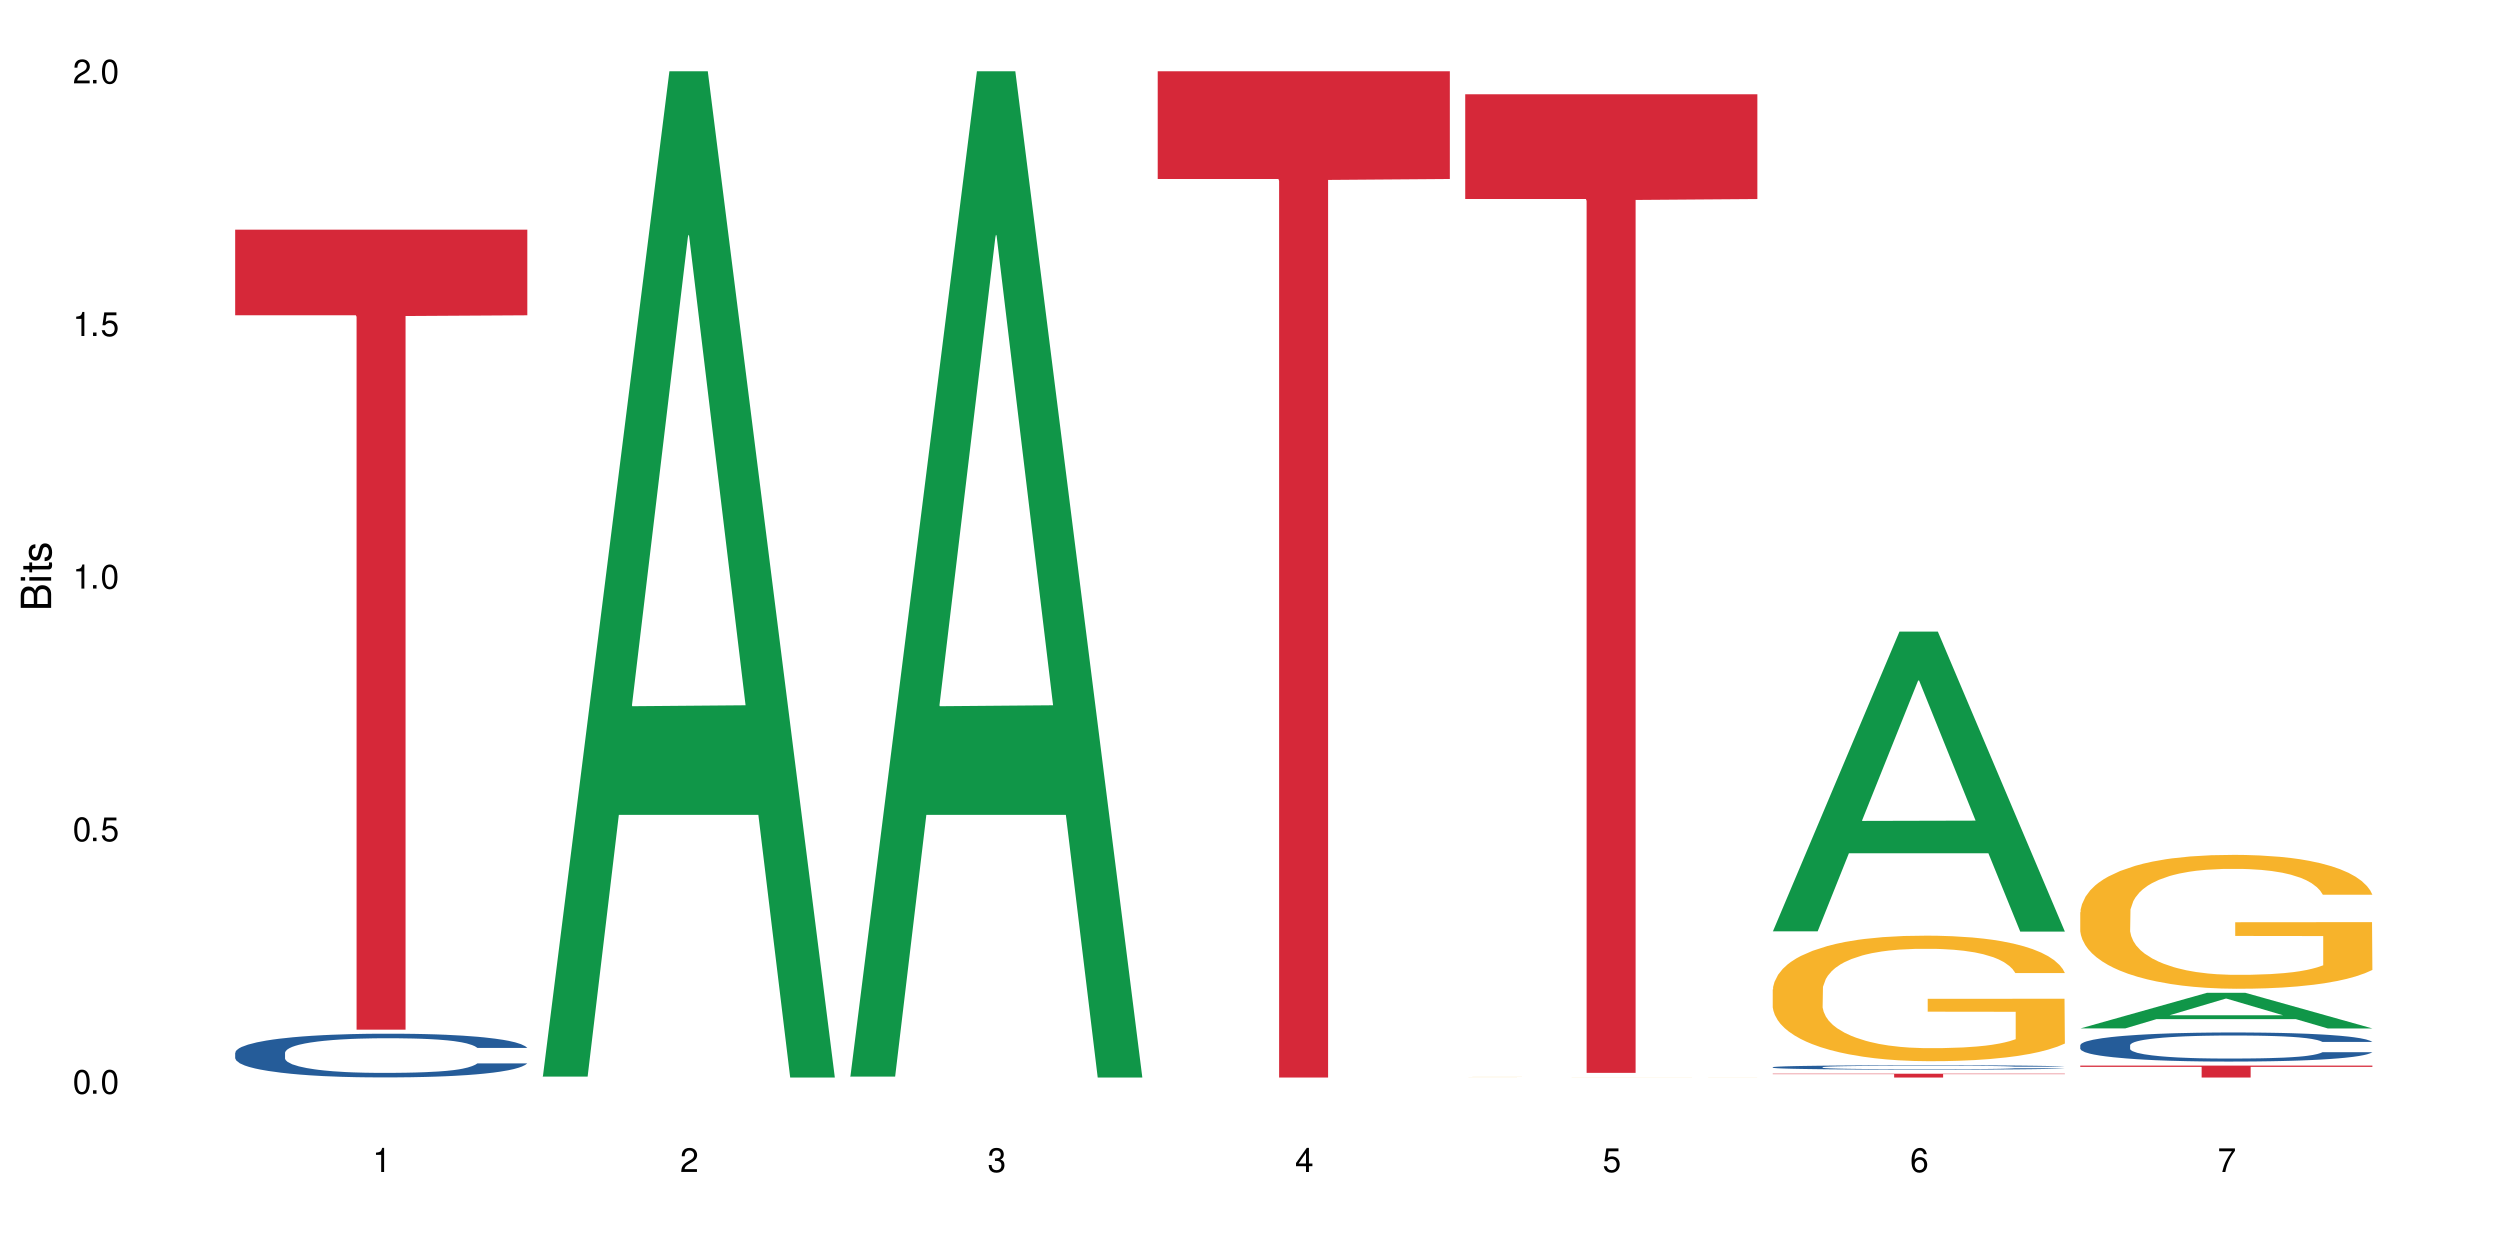 <?xml version="1.0" encoding="UTF-8"?>
<svg xmlns="http://www.w3.org/2000/svg" xmlns:xlink="http://www.w3.org/1999/xlink" width="720" height="360" viewBox="0 0 720 360">
<defs>
<g>
<g id="glyph-0-0">
</g>
<g id="glyph-0-1">
<path d="M 2.641 -6.938 C 2 -6.938 1.422 -6.656 1.078 -6.172 C 0.641 -5.562 0.406 -4.641 0.406 -3.359 C 0.406 -1.016 1.188 0.219 2.641 0.219 C 4.078 0.219 4.859 -1.016 4.859 -3.297 C 4.859 -4.641 4.656 -5.547 4.203 -6.172 C 3.844 -6.656 3.281 -6.938 2.641 -6.938 Z M 2.641 -6.188 C 3.547 -6.188 4 -5.25 4 -3.375 C 4 -1.406 3.562 -0.484 2.625 -0.484 C 1.734 -0.484 1.281 -1.438 1.281 -3.344 C 1.281 -5.25 1.734 -6.188 2.641 -6.188 Z M 2.641 -6.188 "/>
</g>
<g id="glyph-0-2">
<path d="M 1.828 -1 L 0.828 -1 L 0.828 0 L 1.828 0 Z M 1.828 -1 "/>
</g>
<g id="glyph-0-3">
<path d="M 4.562 -6.797 L 1.062 -6.797 L 0.547 -3.094 L 1.328 -3.094 C 1.719 -3.562 2.047 -3.734 2.578 -3.734 C 3.484 -3.734 4.062 -3.109 4.062 -2.094 C 4.062 -1.125 3.484 -0.531 2.578 -0.531 C 1.828 -0.531 1.375 -0.906 1.188 -1.672 L 0.328 -1.672 C 0.453 -1.109 0.547 -0.844 0.75 -0.594 C 1.125 -0.078 1.828 0.219 2.594 0.219 C 3.969 0.219 4.922 -0.781 4.922 -2.219 C 4.922 -3.562 4.031 -4.484 2.719 -4.484 C 2.25 -4.484 1.859 -4.359 1.469 -4.062 L 1.734 -5.969 L 4.562 -5.969 Z M 4.562 -6.797 "/>
</g>
<g id="glyph-0-4">
<path d="M 2.484 -4.938 L 2.484 0 L 3.328 0 L 3.328 -6.938 L 2.766 -6.938 C 2.469 -5.875 2.281 -5.734 0.984 -5.562 L 0.984 -4.938 Z M 2.484 -4.938 "/>
</g>
<g id="glyph-0-5">
<path d="M 4.859 -0.828 L 1.281 -0.828 C 1.359 -1.406 1.672 -1.781 2.5 -2.281 L 3.469 -2.828 C 4.406 -3.344 4.906 -4.062 4.906 -4.906 C 4.906 -5.484 4.672 -6.031 4.266 -6.406 C 3.859 -6.766 3.375 -6.938 2.719 -6.938 C 1.859 -6.938 1.219 -6.625 0.844 -6.031 C 0.609 -5.672 0.5 -5.234 0.484 -4.531 L 1.328 -4.531 C 1.359 -5.016 1.406 -5.281 1.531 -5.516 C 1.75 -5.938 2.188 -6.203 2.703 -6.203 C 3.469 -6.203 4.031 -5.641 4.031 -4.891 C 4.031 -4.344 3.719 -3.859 3.125 -3.516 L 2.234 -3 C 0.812 -2.172 0.406 -1.531 0.328 -0.016 L 4.859 -0.016 Z M 4.859 -0.828 "/>
</g>
<g id="glyph-0-6">
<path d="M 2.125 -3.188 L 2.578 -3.188 C 3.5 -3.188 3.984 -2.766 3.984 -1.922 C 3.984 -1.062 3.469 -0.531 2.594 -0.531 C 1.656 -0.531 1.203 -1 1.156 -2.016 L 0.312 -2.016 C 0.344 -1.453 0.438 -1.094 0.609 -0.781 C 0.953 -0.109 1.625 0.219 2.547 0.219 C 3.953 0.219 4.859 -0.625 4.859 -1.938 C 4.859 -2.828 4.516 -3.297 3.703 -3.594 C 4.344 -3.844 4.656 -4.328 4.656 -5.031 C 4.656 -6.219 3.875 -6.938 2.578 -6.938 C 1.203 -6.938 0.484 -6.172 0.453 -4.703 L 1.297 -4.703 C 1.312 -5.125 1.344 -5.359 1.453 -5.578 C 1.641 -5.969 2.062 -6.203 2.594 -6.203 C 3.344 -6.203 3.797 -5.75 3.797 -5 C 3.797 -4.516 3.609 -4.219 3.25 -4.047 C 3.016 -3.953 2.703 -3.922 2.125 -3.906 Z M 2.125 -3.188 "/>
</g>
<g id="glyph-0-7">
<path d="M 3.141 -1.672 L 3.141 0 L 3.984 0 L 3.984 -1.672 L 4.984 -1.672 L 4.984 -2.438 L 3.984 -2.438 L 3.984 -6.938 L 3.359 -6.938 L 0.266 -2.578 L 0.266 -1.672 Z M 3.141 -2.438 L 1 -2.438 L 3.141 -5.5 Z M 3.141 -2.438 "/>
</g>
<g id="glyph-0-8">
<path d="M 4.781 -5.125 C 4.609 -6.266 3.891 -6.938 2.844 -6.938 C 2.094 -6.938 1.422 -6.578 1.031 -5.953 C 0.594 -5.266 0.406 -4.422 0.406 -3.172 C 0.406 -2 0.578 -1.25 0.984 -0.641 C 1.359 -0.078 1.953 0.219 2.703 0.219 C 3.984 0.219 4.922 -0.75 4.922 -2.094 C 4.922 -3.375 4.062 -4.281 2.844 -4.281 C 2.172 -4.281 1.641 -4.031 1.281 -3.516 C 1.281 -5.234 1.828 -6.188 2.797 -6.188 C 3.391 -6.188 3.797 -5.797 3.938 -5.125 Z M 2.734 -3.531 C 3.547 -3.531 4.062 -2.953 4.062 -2.031 C 4.062 -1.156 3.484 -0.531 2.703 -0.531 C 1.922 -0.531 1.328 -1.188 1.328 -2.078 C 1.328 -2.938 1.906 -3.531 2.734 -3.531 Z M 2.734 -3.531 "/>
</g>
<g id="glyph-0-9">
<path d="M 4.984 -6.797 L 0.438 -6.797 L 0.438 -5.969 L 4.109 -5.969 C 2.5 -3.656 1.828 -2.234 1.328 0 L 2.219 0 C 2.594 -2.172 3.453 -4.047 4.984 -6.094 Z M 4.984 -6.797 "/>
</g>
<g id="glyph-1-0">
</g>
<g id="glyph-1-1">
<path d="M 0 -0.953 L 0 -4.891 C 0 -5.719 -0.234 -6.344 -0.734 -6.797 C -1.188 -7.234 -1.812 -7.469 -2.5 -7.469 C -3.547 -7.469 -4.188 -7 -4.625 -5.875 C -4.984 -6.688 -5.625 -7.094 -6.531 -7.094 C -7.172 -7.094 -7.734 -6.859 -8.141 -6.391 C -8.562 -5.922 -8.75 -5.344 -8.75 -4.5 L -8.75 -0.953 Z M -4.984 -2.062 L -7.766 -2.062 L -7.766 -4.219 C -7.766 -4.844 -7.688 -5.203 -7.453 -5.5 C -7.219 -5.812 -6.859 -5.969 -6.375 -5.969 C -5.891 -5.969 -5.531 -5.812 -5.297 -5.5 C -5.062 -5.203 -4.984 -4.844 -4.984 -4.219 Z M -0.984 -2.062 L -4 -2.062 L -4 -4.781 C -4 -5.766 -3.438 -6.359 -2.484 -6.359 C -1.547 -6.359 -0.984 -5.766 -0.984 -4.781 Z M -0.984 -2.062 "/>
</g>
<g id="glyph-1-2">
<path d="M -6.281 -1.797 L -6.281 -0.797 L 0 -0.797 L 0 -1.797 Z M -8.75 -1.797 L -8.75 -0.797 L -7.484 -0.797 L -7.484 -1.797 Z M -8.75 -1.797 "/>
</g>
<g id="glyph-1-3">
<path d="M -6.281 -3.047 L -6.281 -2.016 L -8.016 -2.016 L -8.016 -1.016 L -6.281 -1.016 L -6.281 -0.172 L -5.469 -0.172 L -5.469 -1.016 L -0.719 -1.016 C -0.078 -1.016 0.281 -1.453 0.281 -2.234 C 0.281 -2.5 0.25 -2.719 0.188 -3.047 L -0.641 -3.047 C -0.609 -2.906 -0.594 -2.766 -0.594 -2.562 C -0.594 -2.141 -0.719 -2.016 -1.156 -2.016 L -5.469 -2.016 L -5.469 -3.047 Z M -6.281 -3.047 "/>
</g>
<g id="glyph-1-4">
<path d="M -4.531 -5.25 C -5.766 -5.25 -6.469 -4.422 -6.469 -2.969 C -6.469 -1.516 -5.719 -0.562 -4.547 -0.562 C -3.562 -0.562 -3.094 -1.062 -2.734 -2.562 L -2.516 -3.484 C -2.344 -4.188 -2.094 -4.469 -1.641 -4.469 C -1.047 -4.469 -0.641 -3.875 -0.641 -3 C -0.641 -2.453 -0.797 -2 -1.062 -1.75 C -1.25 -1.594 -1.422 -1.531 -1.875 -1.469 L -1.875 -0.406 C -0.422 -0.453 0.281 -1.266 0.281 -2.922 C 0.281 -4.5 -0.5 -5.516 -1.719 -5.516 C -2.656 -5.516 -3.172 -4.984 -3.469 -3.734 L -3.703 -2.766 C -3.891 -1.953 -4.156 -1.609 -4.594 -1.609 C -5.188 -1.609 -5.547 -2.125 -5.547 -2.938 C -5.547 -3.75 -5.203 -4.172 -4.531 -4.203 Z M -4.531 -5.25 "/>
</g>
</g>
</defs>
<rect x="-72" y="-36" width="864" height="432" fill="rgb(100%, 100%, 100%)" fill-opacity="1"/>
<path fill-rule="nonzero" fill="rgb(14.51%, 36.078%, 60%)" fill-opacity="1" d="M 67.73 303.188 L 67.832 303.176 L 67.832 302.902 L 68.141 302.465 L 68.859 301.91 L 69.578 301.531 L 71.426 300.852 L 73.988 300.195 L 76.656 299.691 L 78.605 299.391 L 80.352 299.16 L 84.352 298.734 L 86.918 298.516 L 89.688 298.32 L 93.074 298.125 L 95.535 298.012 L 101.078 297.828 L 105.18 297.746 L 108.363 297.711 L 115.238 297.711 L 119.34 297.758 L 122.316 297.816 L 125.598 297.906 L 128.371 298.012 L 133.191 298.266 L 137.5 298.586 L 139.449 298.77 L 142.527 299.129 L 144.891 299.473 L 146.531 299.77 L 148.379 300.195 L 150.02 300.715 L 151.25 301.301 L 151.867 301.797 L 137.5 301.797 L 136.785 301.336 L 135.961 300.98 L 134.422 300.508 L 132.883 300.176 L 130.73 299.84 L 128.781 299.621 L 126.113 299.402 L 123.754 299.266 L 121.289 299.16 L 118.93 299.094 L 114.414 299.023 L 109.184 299.023 L 107.234 299.047 L 103.23 299.137 L 101.078 299.219 L 98 299.379 L 95.844 299.531 L 93.281 299.762 L 91.535 299.957 L 89.379 300.254 L 87.84 300.52 L 86.098 300.898 L 85.07 301.188 L 84.148 301.508 L 83.328 301.887 L 82.711 302.289 L 82.301 302.715 L 82.094 303.129 L 82.094 304.914 L 82.301 305.328 L 82.812 305.812 L 84.148 306.512 L 86.098 307.121 L 88.355 307.605 L 90.508 307.949 L 91.742 308.113 L 93.383 308.297 L 95.945 308.527 L 99.641 308.758 L 101.797 308.848 L 105.078 308.941 L 108.465 308.988 L 112.98 308.988 L 116.98 308.941 L 119.648 308.883 L 122.418 308.789 L 126.215 308.594 L 128.574 308.41 L 130.629 308.191 L 132.168 307.973 L 133.191 307.789 L 134.73 307.434 L 135.961 307.043 L 136.887 306.641 L 137.5 306.25 L 151.867 306.25 L 151.25 306.707 L 150.328 307.156 L 149.402 307.492 L 147.969 307.895 L 146.324 308.25 L 143.965 308.652 L 142.016 308.918 L 139.449 309.203 L 137.09 309.422 L 134.527 309.621 L 130.73 309.848 L 128.266 309.965 L 125.598 310.066 L 122.418 310.16 L 118.418 310.242 L 114.109 310.285 L 110.105 310.297 L 105.797 310.273 L 102.617 310.23 L 98.41 310.125 L 93.176 309.918 L 89.379 309.699 L 86.406 309.48 L 83.84 309.25 L 80.969 308.941 L 77.273 308.434 L 75.016 308.043 L 73.477 307.723 L 71.734 307.273 L 70.5 306.871 L 69.066 306.227 L 68.039 305.41 L 67.73 304.777 Z M 67.73 303.188 "/>
<path fill-rule="nonzero" fill="rgb(83.922%, 15.686%, 22.353%)" fill-opacity="1" d="M 67.73 66.137 L 151.867 66.137 L 151.867 90.801 L 116.801 91.016 L 116.801 296.547 L 102.695 296.547 L 102.695 91.234 L 102.488 90.801 L 67.73 90.801 Z M 67.73 66.137 "/>
<path fill-rule="nonzero" fill="rgb(6.275%, 58.824%, 28.235%)" fill-opacity="1" d="M 156.293 310.059 L 156.383 309.789 L 192.789 20.527 L 203.844 20.527 L 240.43 310.332 L 227.574 310.332 L 218.406 234.684 L 178.227 234.684 L 169.238 310.059 L 156.293 310.059 L 182.094 203.391 L 214.723 203.117 L 198.453 67.875 L 198.273 67.602 L 198.094 68.418 L 182.004 203.117 L 182.094 203.391 Z M 156.293 310.059 "/>
<path fill-rule="nonzero" fill="rgb(6.275%, 58.824%, 28.235%)" fill-opacity="1" d="M 244.859 310.059 L 244.949 309.789 L 281.352 20.527 L 292.41 20.527 L 328.992 310.332 L 316.141 310.332 L 306.969 234.684 L 266.789 234.684 L 257.801 310.059 L 244.859 310.059 L 270.656 203.391 L 303.285 203.117 L 287.016 67.875 L 286.836 67.602 L 286.656 68.418 L 270.566 203.117 L 270.656 203.391 Z M 244.859 310.059 "/>
<path fill-rule="nonzero" fill="rgb(83.922%, 15.686%, 22.353%)" fill-opacity="1" d="M 333.422 20.527 L 417.555 20.527 L 417.555 51.547 L 382.492 51.82 L 382.492 310.332 L 368.383 310.332 L 368.383 52.094 L 368.18 51.547 L 333.422 51.547 Z M 333.422 20.527 "/>
<path fill-rule="nonzero" fill="rgb(96.863%, 70.196%, 16.863%)" fill-opacity="1" d="M 421.984 310.172 L 422.086 310.172 L 422.496 310.168 L 423.523 310.168 L 424.859 310.164 L 426.293 310.16 L 428.758 310.16 L 430.09 310.156 L 433.477 310.156 L 437.785 310.152 L 446.609 310.152 L 448.355 310.148 L 482.727 310.148 L 485.293 310.152 L 494.32 310.152 L 496.781 310.156 L 501.297 310.156 L 503.043 310.16 L 504.582 310.164 L 506.121 310.164 L 490.113 310.164 L 488.574 310.16 L 485.496 310.16 L 482.625 310.156 L 447.738 310.156 L 444.66 310.16 L 441.48 310.16 L 440.043 310.164 L 439.016 310.164 L 437.887 310.168 L 437.273 310.168 L 436.453 310.172 L 436.348 310.18 L 436.656 310.184 L 437.273 310.188 L 438.094 310.188 L 439.324 310.191 L 442.711 310.191 L 444.559 310.195 L 449.895 310.195 L 452.562 310.199 L 488.781 310.199 L 490.215 310.195 L 491.961 310.195 L 491.961 310.184 L 466.617 310.184 L 466.617 310.176 L 506.016 310.176 L 506.121 310.199 L 501.297 310.199 L 498.73 310.203 L 489.191 310.203 L 484.469 310.207 L 454.613 310.207 L 451.328 310.203 L 441.273 310.203 L 438.504 310.199 L 433.27 310.199 L 431.629 310.195 L 428.242 310.195 L 426.602 310.191 L 425.371 310.191 L 424.242 310.188 L 423.422 310.188 L 422.602 310.184 L 422.191 310.184 L 421.984 310.18 Z M 421.984 310.172 "/>
<path fill-rule="nonzero" fill="rgb(83.922%, 15.686%, 22.353%)" fill-opacity="1" d="M 421.984 27.152 L 506.121 27.152 L 506.121 57.32 L 471.055 57.586 L 471.055 308.984 L 456.945 308.984 L 456.945 57.848 L 456.742 57.32 L 421.984 57.32 Z M 421.984 27.152 "/>
<path fill-rule="nonzero" fill="rgb(6.275%, 58.824%, 28.235%)" fill-opacity="1" d="M 510.547 268.223 L 510.637 268.145 L 547.043 181.902 L 558.098 181.902 L 594.684 268.305 L 581.828 268.305 L 572.66 245.75 L 532.48 245.75 L 523.492 268.223 L 510.547 268.223 L 536.348 236.422 L 568.977 236.34 L 552.707 196.016 L 552.527 195.938 L 552.348 196.18 L 536.258 236.34 L 536.348 236.422 Z M 510.547 268.223 "/>
<path fill-rule="nonzero" fill="rgb(14.51%, 36.078%, 60%)" fill-opacity="1" d="M 510.547 307.348 L 510.652 307.344 L 510.652 307.316 L 510.957 307.273 L 511.676 307.219 L 512.395 307.18 L 514.242 307.109 L 516.809 307.043 L 519.473 306.992 L 521.426 306.965 L 523.168 306.941 L 527.168 306.898 L 529.734 306.875 L 532.504 306.855 L 535.891 306.836 L 538.355 306.824 L 543.895 306.805 L 548 306.797 L 551.18 306.793 L 558.055 306.793 L 562.156 306.797 L 565.133 306.805 L 568.418 306.812 L 571.188 306.824 L 576.008 306.848 L 580.32 306.883 L 582.27 306.902 L 585.348 306.938 L 587.707 306.973 L 589.348 307 L 591.195 307.043 L 592.836 307.098 L 594.066 307.156 L 594.684 307.207 L 580.32 307.207 L 579.602 307.16 L 578.781 307.125 L 577.242 307.074 L 575.703 307.043 L 573.547 307.008 L 571.598 306.988 L 568.93 306.965 L 566.57 306.949 L 564.105 306.941 L 561.746 306.934 L 557.234 306.926 L 552 306.926 L 550.051 306.93 L 546.051 306.938 L 543.895 306.945 L 540.816 306.961 L 538.66 306.977 L 536.098 307 L 534.352 307.02 L 532.199 307.051 L 530.66 307.078 L 528.914 307.117 L 527.887 307.145 L 526.965 307.176 L 526.145 307.215 L 525.527 307.258 L 525.117 307.301 L 524.914 307.34 L 524.914 307.52 L 525.117 307.562 L 525.629 307.613 L 526.965 307.684 L 528.914 307.742 L 531.172 307.793 L 533.324 307.828 L 534.559 307.844 L 536.199 307.863 L 538.766 307.887 L 542.457 307.91 L 544.613 307.918 L 547.895 307.926 L 551.281 307.934 L 555.797 307.934 L 559.797 307.926 L 562.465 307.922 L 565.234 307.914 L 569.031 307.895 L 571.391 307.875 L 573.445 307.852 L 574.984 307.828 L 576.008 307.812 L 577.547 307.773 L 578.781 307.734 L 579.703 307.695 L 580.32 307.656 L 594.684 307.656 L 594.066 307.703 L 593.145 307.746 L 592.223 307.781 L 590.785 307.82 L 589.145 307.859 L 586.781 307.898 L 584.832 307.926 L 582.27 307.953 L 579.91 307.977 L 577.344 307.996 L 573.547 308.02 L 571.086 308.031 L 568.418 308.043 L 565.234 308.051 L 561.234 308.059 L 556.926 308.062 L 552.922 308.066 L 548.613 308.062 L 545.434 308.059 L 541.227 308.047 L 535.992 308.027 L 532.199 308.004 L 529.223 307.98 L 526.656 307.957 L 523.785 307.926 L 520.09 307.875 L 517.832 307.836 L 516.293 307.805 L 514.551 307.758 L 513.316 307.719 L 511.883 307.652 L 510.855 307.57 L 510.547 307.508 Z M 510.547 307.348 "/>
<path fill-rule="nonzero" fill="rgb(96.863%, 70.196%, 16.863%)" fill-opacity="1" d="M 510.547 284.957 L 510.652 284.926 L 510.652 284.262 L 511.062 282.777 L 512.086 280.73 L 513.422 279.047 L 514.855 277.727 L 515.781 277.031 L 517.32 276.039 L 518.652 275.312 L 522.039 273.828 L 526.348 272.441 L 528.707 271.848 L 531.375 271.285 L 535.172 270.656 L 536.918 270.426 L 542.254 269.898 L 548.305 269.566 L 554.977 269.469 L 558.055 269.5 L 562.262 269.633 L 568.008 269.996 L 571.289 270.328 L 573.855 270.656 L 576.523 271.086 L 579.805 271.746 L 582.883 272.539 L 585.348 273.332 L 587.809 274.324 L 589.859 275.379 L 591.605 276.535 L 593.145 277.922 L 594.066 279.078 L 594.684 280.234 L 580.422 280.234 L 579.602 279.078 L 578.676 278.188 L 577.137 277.098 L 575.598 276.305 L 574.059 275.676 L 571.188 274.82 L 568.723 274.289 L 565.645 273.828 L 562.672 273.531 L 559.285 273.332 L 557.234 273.266 L 551.793 273.266 L 546.871 273.496 L 543.996 273.762 L 541.945 274.027 L 539.07 274.52 L 537.328 274.918 L 536.301 275.184 L 533.223 276.207 L 531.172 277.129 L 530.043 277.758 L 528.605 278.75 L 527.582 279.641 L 526.453 280.961 L 525.836 281.953 L 525.016 284.199 L 524.914 290.141 L 525.219 291.398 L 525.836 292.75 L 526.656 293.938 L 527.887 295.195 L 529.121 296.152 L 531.273 297.441 L 533.121 298.297 L 534.559 298.859 L 537.328 299.75 L 538.457 300.047 L 541.125 300.645 L 543.895 301.105 L 547.281 301.5 L 549.844 301.699 L 553.949 301.863 L 559.184 301.863 L 565.34 301.668 L 569.238 301.402 L 571.906 301.137 L 573.648 300.906 L 575.805 300.543 L 577.344 300.215 L 578.781 299.852 L 580.523 299.289 L 580.523 291.398 L 555.18 291.363 L 555.18 287.664 L 594.582 287.633 L 594.684 300.543 L 592.527 301.438 L 589.859 302.293 L 587.297 302.953 L 584.629 303.516 L 580.832 304.145 L 577.754 304.539 L 573.035 305.004 L 568.723 305.301 L 564.211 305.496 L 560.207 305.598 L 555.488 305.629 L 551.281 305.562 L 546.766 305.367 L 543.176 305.102 L 539.895 304.77 L 536.609 304.34 L 532.504 303.648 L 529.836 303.086 L 527.066 302.395 L 524.297 301.566 L 521.836 300.676 L 520.191 299.984 L 518.551 299.191 L 516.809 298.199 L 515.164 297.078 L 513.934 296.055 L 512.805 294.898 L 511.984 293.809 L 511.164 292.32 L 510.754 291.133 L 510.547 290.109 Z M 510.547 284.957 "/>
<path fill-rule="nonzero" fill="rgb(83.922%, 15.686%, 22.353%)" fill-opacity="1" d="M 510.547 309.23 L 594.684 309.23 L 594.684 309.348 L 559.617 309.348 L 559.617 310.332 L 545.512 310.332 L 545.512 309.348 L 510.547 309.348 Z M 510.547 309.23 "/>
<path fill-rule="nonzero" fill="rgb(6.275%, 58.824%, 28.235%)" fill-opacity="1" d="M 599.113 296.188 L 599.203 296.176 L 635.605 285.93 L 646.664 285.93 L 683.246 296.195 L 670.395 296.195 L 661.223 293.516 L 621.043 293.516 L 612.055 296.188 L 599.113 296.188 L 624.91 292.406 L 657.539 292.398 L 641.27 287.609 L 641.09 287.598 L 640.91 287.625 L 624.82 292.398 L 624.91 292.406 Z M 599.113 296.188 "/>
<path fill-rule="nonzero" fill="rgb(14.51%, 36.078%, 60%)" fill-opacity="1" d="M 599.113 301.004 L 599.215 300.996 L 599.215 300.812 L 599.523 300.52 L 600.238 300.152 L 600.957 299.902 L 602.805 299.449 L 605.371 299.012 L 608.039 298.676 L 609.988 298.477 L 611.73 298.324 L 615.734 298.039 L 618.297 297.895 L 621.07 297.766 L 624.453 297.637 L 626.918 297.559 L 632.457 297.438 L 636.562 297.383 L 639.742 297.359 L 646.617 297.359 L 650.723 297.391 L 653.695 297.43 L 656.98 297.488 L 659.75 297.559 L 664.574 297.727 L 668.883 297.941 L 670.832 298.062 L 673.91 298.301 L 676.27 298.531 L 677.91 298.73 L 679.758 299.012 L 681.398 299.355 L 682.633 299.746 L 683.246 300.078 L 668.883 300.078 L 668.164 299.77 L 667.344 299.531 L 665.805 299.219 L 664.266 298.996 L 662.109 298.773 L 660.16 298.629 L 657.492 298.484 L 655.133 298.395 L 652.672 298.324 L 650.312 298.277 L 645.797 298.23 L 640.562 298.23 L 638.613 298.246 L 634.613 298.309 L 632.457 298.363 L 629.379 298.469 L 627.227 298.57 L 624.66 298.723 L 622.914 298.852 L 620.762 299.051 L 619.223 299.227 L 617.477 299.48 L 616.453 299.672 L 615.527 299.887 L 614.707 300.137 L 614.09 300.406 L 613.68 300.688 L 613.477 300.965 L 613.477 302.152 L 613.68 302.426 L 614.195 302.746 L 615.527 303.215 L 617.477 303.621 L 619.734 303.941 L 621.891 304.172 L 623.121 304.277 L 624.762 304.402 L 627.328 304.555 L 631.02 304.707 L 633.176 304.77 L 636.461 304.828 L 639.844 304.859 L 644.359 304.859 L 648.359 304.828 L 651.027 304.793 L 653.801 304.73 L 657.594 304.602 L 659.957 304.477 L 662.008 304.332 L 663.547 304.188 L 664.574 304.062 L 666.113 303.828 L 667.344 303.566 L 668.266 303.297 L 668.883 303.039 L 683.246 303.039 L 682.633 303.344 L 681.707 303.645 L 680.785 303.863 L 679.348 304.133 L 677.707 304.371 L 675.348 304.637 L 673.398 304.812 L 670.832 305.004 L 668.473 305.152 L 665.906 305.281 L 662.109 305.434 L 659.648 305.512 L 656.98 305.578 L 653.801 305.641 L 649.797 305.695 L 645.488 305.727 L 641.488 305.734 L 637.176 305.719 L 633.996 305.688 L 629.789 305.617 L 624.559 305.48 L 620.762 305.336 L 617.785 305.188 L 615.219 305.035 L 612.348 304.828 L 608.652 304.492 L 606.395 304.23 L 604.855 304.02 L 603.113 303.719 L 601.883 303.453 L 600.445 303.023 L 599.418 302.48 L 599.113 302.059 Z M 599.113 301.004 "/>
<path fill-rule="nonzero" fill="rgb(96.863%, 70.196%, 16.863%)" fill-opacity="1" d="M 599.113 262.719 L 599.215 262.684 L 599.215 261.977 L 599.625 260.395 L 600.652 258.211 L 601.984 256.414 L 603.422 255.004 L 604.344 254.266 L 605.883 253.207 L 607.219 252.434 L 610.602 250.848 L 614.914 249.367 L 617.273 248.734 L 619.941 248.137 L 623.738 247.465 L 625.48 247.219 L 630.816 246.656 L 636.871 246.305 L 643.539 246.199 L 646.617 246.234 L 650.824 246.375 L 656.57 246.762 L 659.852 247.113 L 662.418 247.465 L 665.086 247.926 L 668.367 248.629 L 671.445 249.473 L 673.91 250.32 L 676.371 251.375 L 678.426 252.504 L 680.168 253.734 L 681.707 255.215 L 682.633 256.449 L 683.246 257.68 L 668.984 257.68 L 668.164 256.449 L 667.242 255.496 L 665.703 254.336 L 664.164 253.488 L 662.625 252.82 L 659.75 251.906 L 657.289 251.34 L 654.211 250.848 L 651.234 250.531 L 647.848 250.32 L 645.797 250.25 L 640.359 250.25 L 635.434 250.496 L 632.559 250.777 L 630.508 251.059 L 627.637 251.586 L 625.891 252.012 L 624.863 252.293 L 621.785 253.383 L 619.734 254.371 L 618.605 255.039 L 617.168 256.098 L 616.145 257.047 L 615.016 258.457 L 614.398 259.512 L 613.578 261.906 L 613.477 268.246 L 613.785 269.586 L 614.398 271.031 L 615.219 272.297 L 616.453 273.637 L 617.684 274.656 L 619.836 276.031 L 621.684 276.949 L 623.121 277.547 L 625.891 278.496 L 627.02 278.812 L 629.688 279.449 L 632.457 279.941 L 635.844 280.363 L 638.41 280.574 L 642.512 280.75 L 647.746 280.75 L 653.902 280.539 L 657.801 280.258 L 660.469 279.977 L 662.211 279.73 L 664.367 279.344 L 665.906 278.988 L 667.344 278.602 L 669.086 278.004 L 669.086 269.586 L 643.742 269.551 L 643.742 265.605 L 683.145 265.57 L 683.246 279.344 L 681.094 280.293 L 678.426 281.211 L 675.859 281.914 L 673.191 282.512 L 669.395 283.184 L 666.316 283.605 L 661.598 284.098 L 657.289 284.414 L 652.773 284.625 L 648.773 284.73 L 644.051 284.766 L 639.844 284.695 L 635.332 284.484 L 631.738 284.203 L 628.457 283.852 L 625.172 283.395 L 621.07 282.652 L 618.402 282.055 L 615.629 281.316 L 612.859 280.434 L 610.398 279.484 L 608.758 278.742 L 607.113 277.898 L 605.371 276.84 L 603.73 275.645 L 602.496 274.551 L 601.367 273.32 L 600.547 272.156 L 599.727 270.57 L 599.316 269.305 L 599.113 268.211 Z M 599.113 262.719 "/>
<path fill-rule="nonzero" fill="rgb(83.922%, 15.686%, 22.353%)" fill-opacity="1" d="M 599.113 306.895 L 683.246 306.895 L 683.246 307.266 L 648.184 307.266 L 648.184 310.332 L 634.074 310.332 L 634.074 307.27 L 633.871 307.266 L 599.113 307.266 Z M 599.113 306.895 "/>
<g fill="rgb(0%, 0%, 0%)" fill-opacity="1">
<use xlink:href="#glyph-0-1" x="20.965" y="314.993"/>
<use xlink:href="#glyph-0-2" x="25.965" y="314.993"/>
<use xlink:href="#glyph-0-1" x="28.965" y="314.993"/>
</g>
<g fill="rgb(0%, 0%, 0%)" fill-opacity="1">
<use xlink:href="#glyph-0-1" x="20.965" y="242.251"/>
<use xlink:href="#glyph-0-2" x="25.965" y="242.251"/>
<use xlink:href="#glyph-0-3" x="28.965" y="242.251"/>
</g>
<g fill="rgb(0%, 0%, 0%)" fill-opacity="1">
<use xlink:href="#glyph-0-4" x="20.965" y="169.509"/>
<use xlink:href="#glyph-0-2" x="25.965" y="169.509"/>
<use xlink:href="#glyph-0-1" x="28.965" y="169.509"/>
</g>
<g fill="rgb(0%, 0%, 0%)" fill-opacity="1">
<use xlink:href="#glyph-0-4" x="20.965" y="96.767"/>
<use xlink:href="#glyph-0-2" x="25.965" y="96.767"/>
<use xlink:href="#glyph-0-3" x="28.965" y="96.767"/>
</g>
<g fill="rgb(0%, 0%, 0%)" fill-opacity="1">
<use xlink:href="#glyph-0-5" x="20.965" y="24.024"/>
<use xlink:href="#glyph-0-2" x="25.965" y="24.024"/>
<use xlink:href="#glyph-0-1" x="28.965" y="24.024"/>
</g>
<g fill="rgb(0%, 0%, 0%)" fill-opacity="1">
<use xlink:href="#glyph-0-4" x="107.297" y="337.532"/>
</g>
<g fill="rgb(0%, 0%, 0%)" fill-opacity="1">
<use xlink:href="#glyph-0-5" x="195.863" y="337.532"/>
</g>
<g fill="rgb(0%, 0%, 0%)" fill-opacity="1">
<use xlink:href="#glyph-0-6" x="284.426" y="337.532"/>
</g>
<g fill="rgb(0%, 0%, 0%)" fill-opacity="1">
<use xlink:href="#glyph-0-7" x="372.988" y="337.532"/>
</g>
<g fill="rgb(0%, 0%, 0%)" fill-opacity="1">
<use xlink:href="#glyph-0-3" x="461.551" y="337.532"/>
</g>
<g fill="rgb(0%, 0%, 0%)" fill-opacity="1">
<use xlink:href="#glyph-0-8" x="550.117" y="337.532"/>
</g>
<g fill="rgb(0%, 0%, 0%)" fill-opacity="1">
<use xlink:href="#glyph-0-9" x="638.68" y="337.532"/>
</g>
<g fill="rgb(0%, 0%, 0%)" fill-opacity="1">
<use xlink:href="#glyph-1-1" x="14.725" y="176.012"/>
<use xlink:href="#glyph-1-2" x="14.725" y="168.012"/>
<use xlink:href="#glyph-1-3" x="14.725" y="165.012"/>
<use xlink:href="#glyph-1-4" x="14.725" y="162.012"/>
</g>
</svg>
